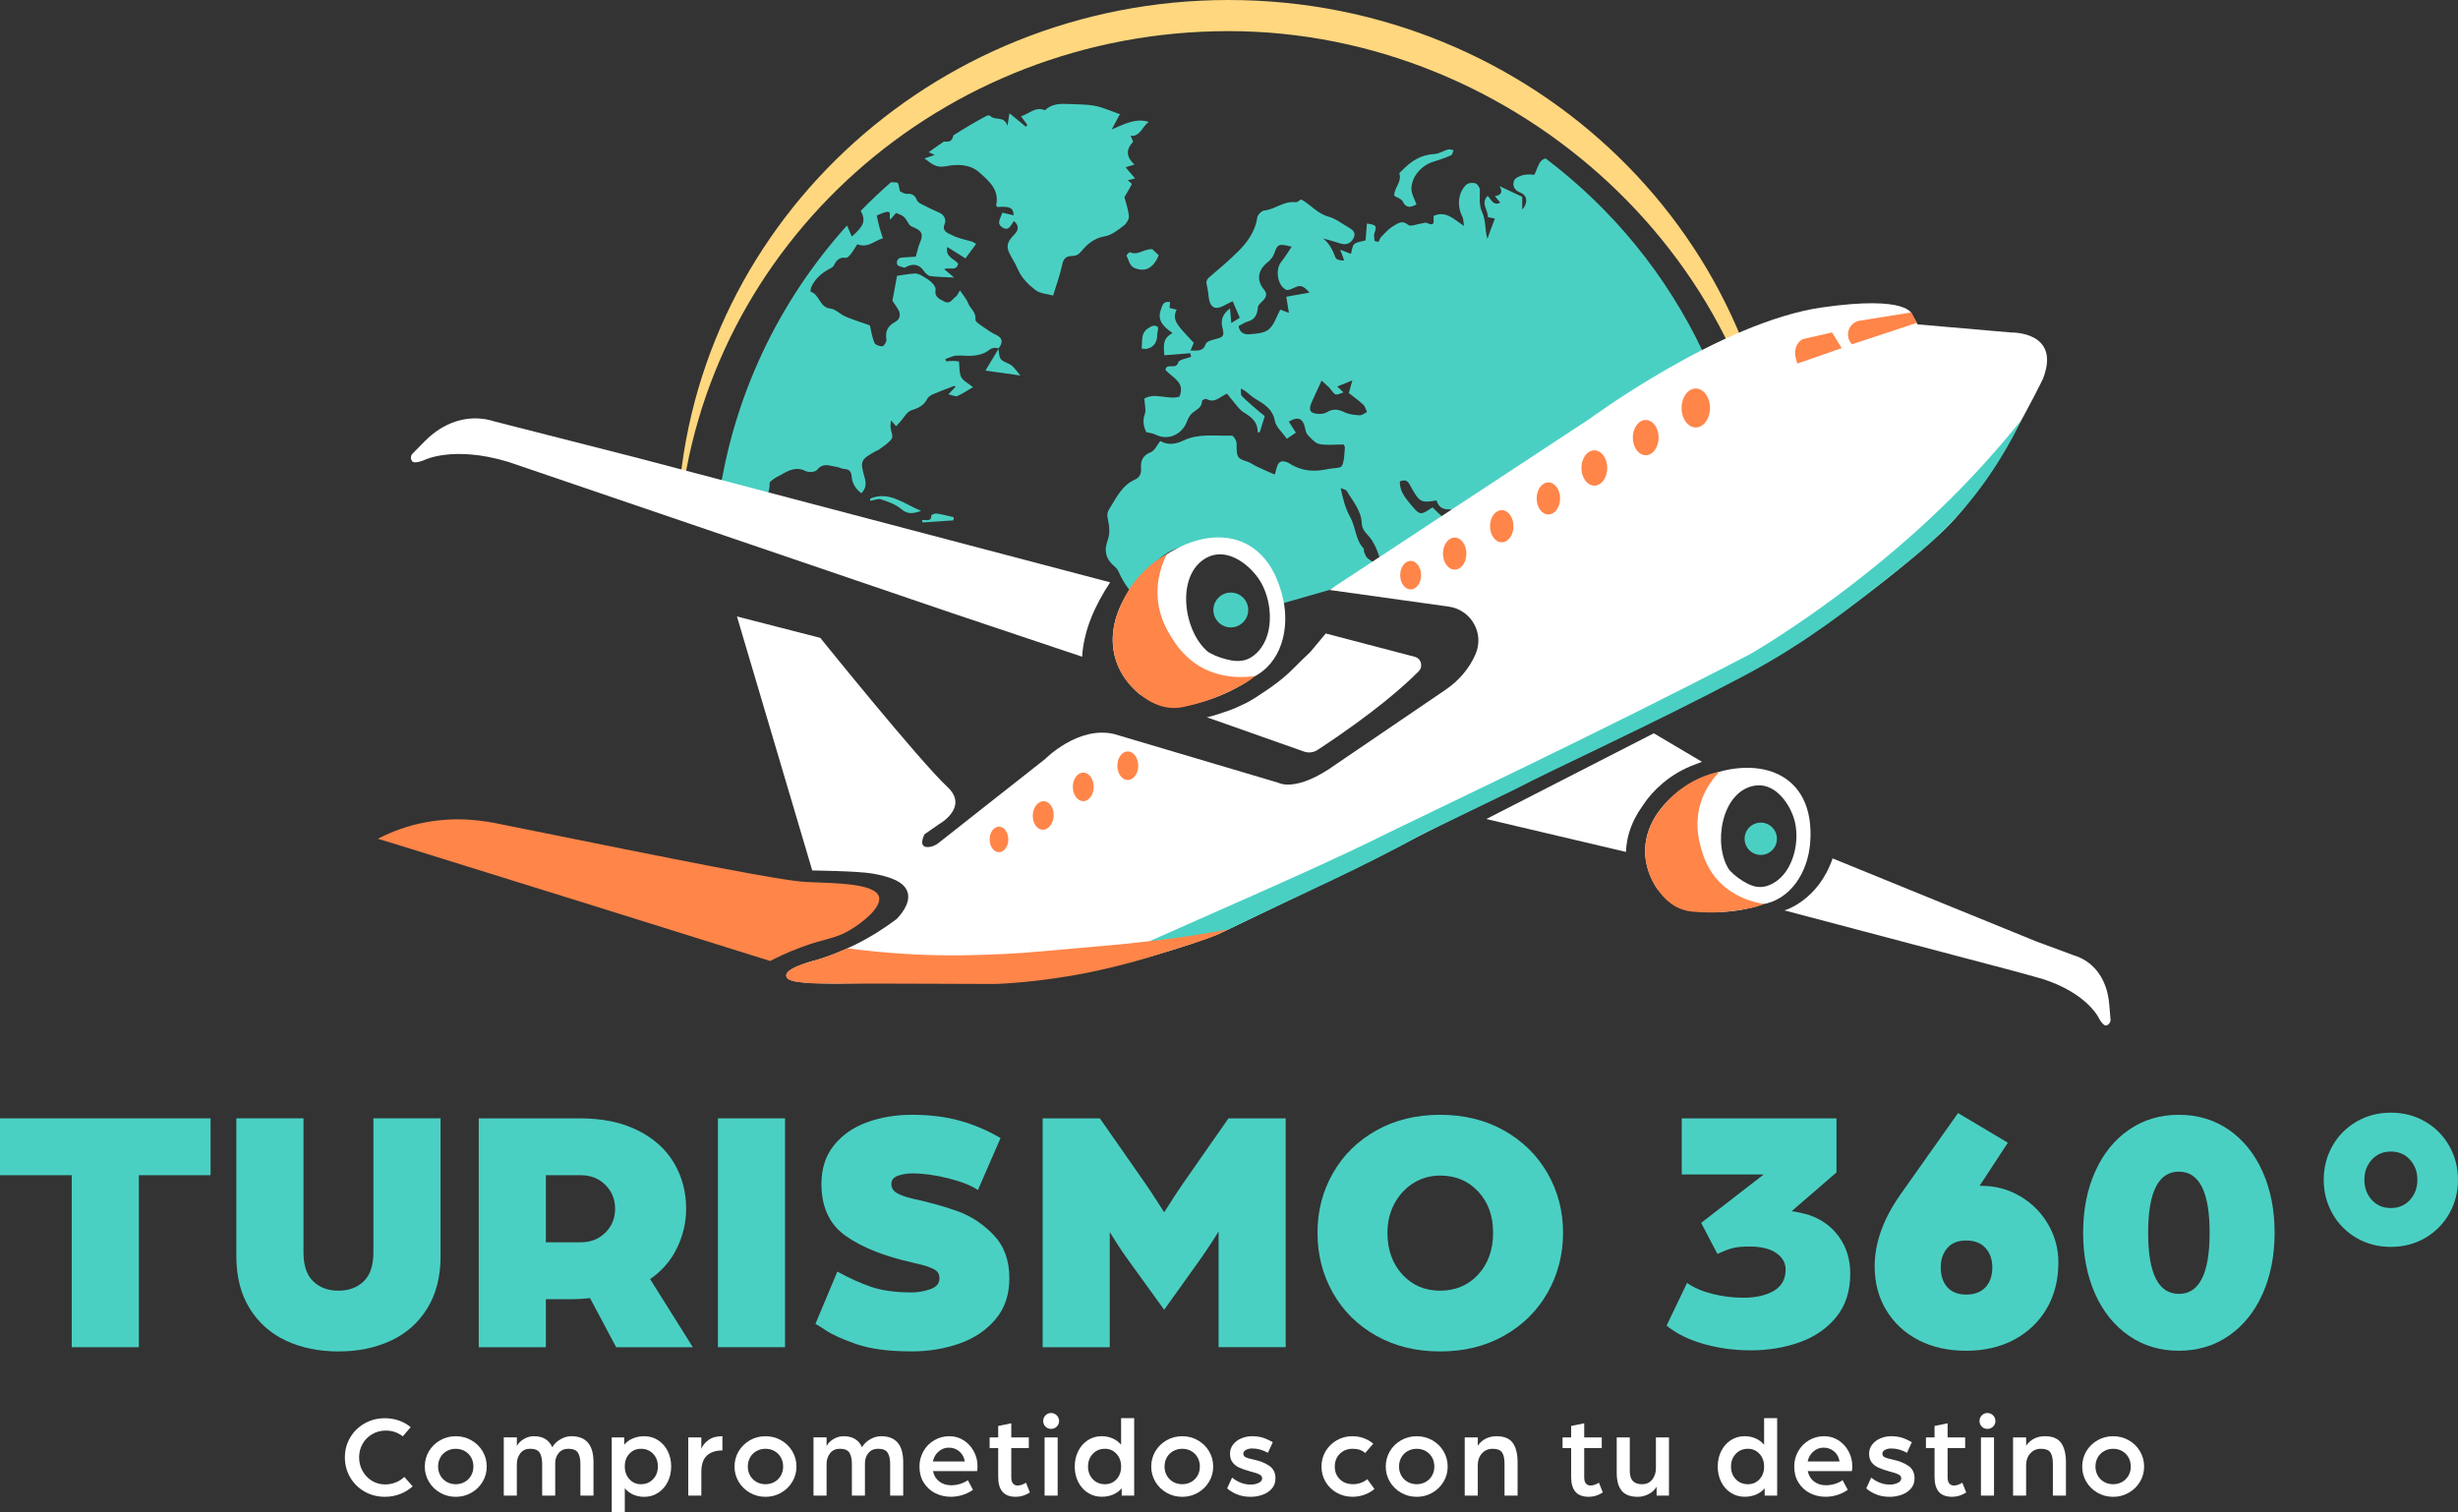 <svg xmlns="http://www.w3.org/2000/svg" width="169" height="104" viewBox="0 0 169 104" fill="none"><rect x="0" y="0" width="169" height="104" fill="#333333" stroke="none"/><g clip-path="url(#clip0_1604_3)"><path d="M0 80.81V76.9H14.479V80.81H9.548V92.638H4.932V80.81H0Z" fill="#4AD0C3"></path><path d="M19.664 92.187C18.603 91.693 17.769 90.952 17.162 89.965C16.554 88.978 16.25 87.788 16.25 86.395V76.899H20.866V86.127C20.866 87.017 21.089 87.678 21.534 88.107C21.979 88.535 22.557 88.75 23.27 88.75C23.983 88.75 24.561 88.535 25.007 88.107C25.452 87.678 25.674 87.018 25.674 86.127V76.899H30.291V86.395C30.291 87.787 29.987 88.978 29.379 89.965C28.771 90.952 27.937 91.693 26.876 92.187C25.816 92.681 24.613 92.928 23.269 92.928C21.924 92.928 20.722 92.681 19.662 92.187H19.664Z" fill="#4AD0C3"></path><path d="M39.862 76.9C41.418 76.9 42.745 77.176 43.847 77.726C44.948 78.276 45.778 79.021 46.336 79.96C46.895 80.899 47.175 81.952 47.175 83.117C47.175 84.057 46.964 84.96 46.543 85.826C46.122 86.692 45.506 87.4 44.697 87.951L47.637 92.638H42.365L40.567 89.262C40.081 89.31 39.701 89.335 39.425 89.335H37.53V92.638H32.916V76.901H39.862V76.9ZM41.624 84.756C42.069 84.311 42.292 83.765 42.292 83.117C42.292 82.47 42.069 81.924 41.624 81.479C41.179 81.034 40.617 80.811 39.936 80.811H37.53V85.425H39.91C40.606 85.425 41.178 85.202 41.623 84.757L41.624 84.756Z" fill="#4AD0C3"></path><path d="M53.976 76.9V92.636H49.361V76.9H53.976Z" fill="#4AD0C3"></path><path d="M58.895 92.43C57.948 92.098 57.263 91.794 56.843 91.518C56.422 91.244 56.163 91.081 56.066 91.032L57.572 87.438C58.398 87.891 59.179 88.244 59.916 88.494C60.653 88.745 61.58 88.871 62.697 88.871C63.102 88.871 63.519 88.798 63.948 88.653C64.377 88.508 64.592 88.256 64.592 87.9C64.592 87.608 64.463 87.398 64.203 87.269C63.943 87.139 63.657 87.038 63.341 86.965C63.025 86.892 62.81 86.84 62.697 86.806C60.802 86.385 59.292 85.783 58.166 84.997C57.04 84.213 56.478 83.017 56.478 81.415C56.478 80.362 56.76 79.48 57.328 78.768C57.894 78.055 58.651 77.525 59.599 77.177C60.546 76.829 61.579 76.655 62.696 76.655C63.926 76.655 65.032 76.792 66.011 77.068C66.991 77.344 67.918 77.739 68.792 78.257L67.237 81.828C66.784 81.52 66.107 81.254 65.209 81.026C64.311 80.799 63.473 80.686 62.694 80.686C62.37 80.686 62.055 80.739 61.747 80.843C61.439 80.948 61.286 81.139 61.286 81.413C61.286 81.673 61.403 81.874 61.638 82.021C61.872 82.166 62.224 82.297 62.694 82.41C63.892 82.67 64.949 82.964 65.865 83.296C66.779 83.628 67.597 84.17 68.318 84.923C69.039 85.675 69.399 86.668 69.399 87.897C69.399 89.031 69.079 89.974 68.439 90.727C67.8 91.48 66.969 92.035 65.949 92.391C64.928 92.747 63.843 92.925 62.693 92.925C61.106 92.925 59.839 92.759 58.891 92.427L58.895 92.43Z" fill="#4AD0C3"></path><path d="M75.621 76.9L78.706 81.32C78.998 81.741 79.268 82.15 79.52 82.547C79.771 82.944 79.945 83.215 80.043 83.361C80.14 83.216 80.313 82.944 80.565 82.547C80.815 82.15 81.087 81.743 81.379 81.32L84.464 76.9H88.399V92.636H83.784V84.671C83.703 84.816 83.542 85.076 83.298 85.448C83.056 85.82 82.804 86.192 82.545 86.565L80.043 90.062L77.516 86.565C77.256 86.21 77.01 85.844 76.775 85.473C76.54 85.101 76.382 84.849 76.302 84.72V92.638H71.687V76.901H75.622L75.621 76.9Z" fill="#4AD0C3"></path><path d="M94.618 91.847C93.338 91.127 92.347 90.144 91.642 88.897C90.937 87.65 90.585 86.273 90.585 84.768C90.585 83.263 90.937 81.914 91.642 80.675C92.347 79.436 93.338 78.457 94.618 77.737C95.897 77.016 97.363 76.656 99.014 76.656C100.665 76.656 102.131 77.017 103.411 77.737C104.691 78.457 105.686 79.436 106.399 80.675C107.112 81.914 107.468 83.279 107.468 84.768C107.468 86.257 107.112 87.65 106.399 88.897C105.686 90.144 104.691 91.127 103.411 91.847C102.132 92.568 100.666 92.928 99.014 92.928C97.361 92.928 95.895 92.568 94.618 91.847ZM101.638 87.634C102.317 86.889 102.658 85.934 102.658 84.768C102.658 83.602 102.319 82.675 101.638 81.938C100.958 81.202 100.083 80.834 99.014 80.834C98.35 80.834 97.743 81.004 97.192 81.344C96.642 81.684 96.205 82.154 95.881 82.752C95.557 83.352 95.394 84.023 95.394 84.768C95.394 85.934 95.734 86.889 96.415 87.634C97.095 88.378 97.961 88.751 99.014 88.751C100.067 88.751 100.957 88.38 101.638 87.634Z" fill="#4AD0C3"></path><path d="M117.148 92.418C116.119 92.126 115.265 91.705 114.585 91.155L115.994 88.216C116.447 88.54 117.026 88.791 117.73 88.969C118.435 89.147 119.151 89.235 119.879 89.235C120.722 89.235 121.413 89.078 121.957 88.762C122.499 88.446 122.771 87.957 122.771 87.293C122.771 86.84 122.557 86.463 122.128 86.163C121.698 85.863 121.079 85.714 120.269 85.714C119.863 85.714 119.52 85.742 119.236 85.799C118.952 85.856 118.568 85.998 118.082 86.224L116.964 84.087L121.264 80.761H115.628V76.9H126.268V80.615L123.183 83.287C123.572 83.335 123.976 83.424 124.397 83.553C125.255 83.845 125.94 84.347 126.449 85.058C126.96 85.771 127.214 86.613 127.214 87.584C127.214 88.782 126.894 89.775 126.255 90.559C125.615 91.345 124.777 91.923 123.74 92.295C122.703 92.667 121.579 92.853 120.363 92.853C119.246 92.853 118.172 92.708 117.145 92.416L117.148 92.418Z" fill="#4AD0C3"></path><path d="M131.917 92.151C130.97 91.665 130.229 90.981 129.694 90.1C129.16 89.218 128.892 88.209 128.892 87.077C128.892 85.474 129.476 83.839 130.64 82.171L134.625 76.537L138.05 78.577L136.107 81.54H136.228C137.184 81.54 138.066 81.774 138.876 82.245C139.686 82.715 140.33 83.355 140.807 84.163C141.284 84.973 141.524 85.855 141.524 86.81C141.524 88.009 141.257 89.064 140.722 89.98C140.187 90.895 139.442 91.606 138.487 92.117C137.531 92.627 136.431 92.881 135.183 92.881C133.936 92.881 132.863 92.639 131.916 92.153L131.917 92.151ZM136.521 88.507C136.829 88.168 136.982 87.715 136.982 87.147C136.982 86.613 136.828 86.172 136.521 85.823C136.213 85.475 135.768 85.301 135.185 85.301C134.601 85.301 134.184 85.475 133.885 85.823C133.586 86.172 133.436 86.612 133.436 87.147C133.436 87.713 133.586 88.168 133.885 88.507C134.185 88.847 134.618 89.018 135.185 89.018C135.751 89.018 136.213 88.847 136.521 88.507Z" fill="#4AD0C3"></path><path d="M146.371 91.847C145.375 91.16 144.601 90.201 144.051 88.97C143.5 87.74 143.225 86.339 143.225 84.768C143.225 83.197 143.5 81.797 144.051 80.566C144.601 79.337 145.374 78.377 146.371 77.689C147.366 77.001 148.512 76.656 149.808 76.656C151.103 76.656 152.249 77 153.245 77.689C154.24 78.377 155.014 79.337 155.565 80.566C156.115 81.797 156.391 83.197 156.391 84.768C156.391 86.339 156.115 87.739 155.565 88.97C155.014 90.201 154.241 91.16 153.245 91.847C152.249 92.536 151.103 92.88 149.808 92.88C148.512 92.88 147.366 92.536 146.371 91.847ZM151.923 84.768C151.923 81.968 151.218 80.566 149.809 80.566C148.401 80.566 147.696 81.966 147.696 84.768C147.696 87.57 148.401 88.97 149.809 88.97C151.218 88.97 151.923 87.57 151.923 84.768Z" fill="#4AD0C3"></path><path d="M162.016 85.12C161.311 84.707 160.76 84.148 160.363 83.444C159.966 82.739 159.768 81.966 159.768 81.124C159.768 80.282 159.966 79.51 160.363 78.805C160.76 78.1 161.311 77.542 162.016 77.129C162.721 76.716 163.51 76.51 164.384 76.51C165.258 76.51 166.048 76.716 166.752 77.129C167.457 77.542 168.007 78.1 168.404 78.805C168.801 79.51 169 80.282 169 81.124C169 81.966 168.801 82.739 168.404 83.444C168.007 84.148 167.457 84.707 166.752 85.12C166.047 85.533 165.258 85.739 164.384 85.739C163.51 85.739 162.719 85.533 162.016 85.12ZM165.696 82.51C166.036 82.138 166.207 81.676 166.207 81.126C166.207 80.576 166.036 80.115 165.696 79.742C165.357 79.37 164.919 79.183 164.385 79.183C163.851 79.183 163.414 79.37 163.074 79.742C162.734 80.115 162.563 80.576 162.563 81.126C162.563 81.676 162.734 82.138 163.074 82.51C163.414 82.883 163.851 83.068 164.385 83.068C164.919 83.068 165.357 82.882 165.696 82.51Z" fill="#4AD0C3"></path><path d="M25.064 102.564C24.643 102.324 24.312 101.996 24.072 101.581C23.832 101.165 23.712 100.709 23.712 100.214C23.712 99.718 23.832 99.271 24.072 98.859C24.312 98.446 24.643 98.12 25.064 97.88C25.485 97.64 25.954 97.52 26.472 97.52C26.807 97.52 27.127 97.575 27.432 97.681C27.737 97.789 28.005 97.94 28.237 98.134L27.694 98.766C27.354 98.502 26.968 98.369 26.536 98.369C26.186 98.369 25.869 98.453 25.585 98.619C25.301 98.787 25.081 99.011 24.925 99.291C24.768 99.572 24.691 99.878 24.691 100.213C24.691 100.547 24.769 100.857 24.925 101.142C25.081 101.429 25.296 101.655 25.569 101.822C25.841 101.99 26.144 102.072 26.479 102.072C26.732 102.072 26.973 102.028 27.2 101.939C27.426 101.85 27.626 101.722 27.798 101.555L28.373 102.203C28.125 102.429 27.837 102.607 27.51 102.733C27.184 102.86 26.837 102.924 26.471 102.924C25.953 102.924 25.483 102.804 25.062 102.564H25.064Z" fill="white"></path><path d="M30.263 102.645C29.937 102.459 29.68 102.207 29.49 101.888C29.301 101.57 29.206 101.222 29.206 100.845C29.206 100.468 29.301 100.111 29.49 99.793C29.68 99.474 29.937 99.223 30.263 99.036C30.59 98.85 30.947 98.758 31.336 98.758C31.725 98.758 32.082 98.851 32.409 99.036C32.735 99.223 32.992 99.474 33.182 99.793C33.371 100.111 33.466 100.462 33.466 100.845C33.466 101.229 33.371 101.571 33.182 101.888C32.992 102.207 32.735 102.459 32.409 102.645C32.082 102.832 31.725 102.925 31.336 102.925C30.947 102.925 30.59 102.832 30.263 102.645ZM31.954 101.9C32.141 101.795 32.286 101.65 32.392 101.463C32.497 101.277 32.549 101.07 32.549 100.844C32.549 100.617 32.497 100.403 32.392 100.216C32.286 100.03 32.141 99.885 31.954 99.779C31.768 99.674 31.561 99.622 31.335 99.622C31.108 99.622 30.902 99.676 30.715 99.779C30.529 99.885 30.383 100.03 30.278 100.216C30.173 100.403 30.121 100.612 30.121 100.844C30.121 101.076 30.174 101.277 30.278 101.463C30.383 101.65 30.529 101.795 30.715 101.9C30.902 102.006 31.108 102.058 31.335 102.058C31.561 102.058 31.768 102.006 31.954 101.9Z" fill="white"></path><path d="M35.537 98.838V99.428C35.645 99.233 35.806 99.073 36.022 98.947C36.238 98.82 36.467 98.757 36.709 98.757C37.023 98.757 37.284 98.822 37.494 98.951C37.705 99.08 37.864 99.269 37.971 99.517C38.101 99.291 38.29 99.107 38.538 98.967C38.786 98.827 39.033 98.757 39.283 98.757C40.297 98.757 40.805 99.349 40.805 100.536V102.842H39.906V100.658C39.906 100.328 39.85 100.074 39.736 99.893C39.623 99.712 39.404 99.621 39.08 99.621C38.799 99.621 38.578 99.717 38.416 99.909C38.255 100.101 38.174 100.336 38.174 100.616V102.841H37.276V100.656C37.276 100.327 37.218 100.073 37.105 99.891C36.992 99.71 36.773 99.62 36.45 99.62C36.163 99.62 35.939 99.722 35.778 99.927C35.617 100.133 35.535 100.38 35.535 100.672V102.841H34.637V98.836H35.535L35.537 98.838Z" fill="white"></path><path d="M42.918 98.838V99.34C43.08 99.151 43.279 99.007 43.517 98.907C43.754 98.807 44.014 98.758 44.294 98.758C44.649 98.758 44.969 98.851 45.253 99.036C45.537 99.223 45.755 99.473 45.913 99.789C46.069 100.105 46.147 100.454 46.147 100.837C46.147 101.221 46.069 101.571 45.913 101.89C45.757 102.208 45.537 102.46 45.253 102.646C44.969 102.833 44.651 102.926 44.294 102.926C44.024 102.926 43.773 102.874 43.541 102.773C43.309 102.67 43.114 102.525 42.958 102.336V104.003H42.06V98.84H42.918V98.838ZM44.905 101.71C45.124 101.478 45.233 101.186 45.233 100.836C45.233 100.486 45.124 100.195 44.905 99.966C44.687 99.737 44.407 99.622 44.067 99.622C43.748 99.622 43.485 99.736 43.274 99.962C43.063 100.189 42.958 100.48 42.958 100.836C42.958 101.192 43.063 101.478 43.274 101.71C43.485 101.942 43.748 102.058 44.067 102.058C44.407 102.058 44.687 101.942 44.905 101.71Z" fill="white"></path><path d="M48.219 98.838V99.63C48.311 99.393 48.476 99.188 48.718 99.015C48.957 98.842 49.275 98.757 49.669 98.757V99.736C49.211 99.736 48.855 99.854 48.6 100.091C48.347 100.328 48.221 100.702 48.221 101.208V102.842H47.322V98.838H48.221H48.219Z" fill="white"></path><path d="M51.559 102.645C51.232 102.459 50.975 102.207 50.786 101.888C50.597 101.57 50.502 101.222 50.502 100.845C50.502 100.468 50.597 100.111 50.786 99.793C50.975 99.474 51.232 99.223 51.559 99.036C51.885 98.85 52.242 98.758 52.632 98.758C53.021 98.758 53.378 98.851 53.704 99.036C54.031 99.223 54.288 99.474 54.477 99.793C54.666 100.111 54.761 100.462 54.761 100.845C54.761 101.229 54.666 101.571 54.477 101.888C54.288 102.207 54.031 102.459 53.704 102.645C53.378 102.832 53.021 102.925 52.632 102.925C52.242 102.925 51.885 102.832 51.559 102.645ZM53.25 101.9C53.436 101.795 53.582 101.65 53.687 101.463C53.792 101.277 53.844 101.07 53.844 100.844C53.844 100.617 53.792 100.403 53.687 100.216C53.582 100.03 53.436 99.885 53.25 99.779C53.063 99.674 52.857 99.622 52.63 99.622C52.404 99.622 52.197 99.676 52.011 99.779C51.824 99.885 51.679 100.03 51.573 100.216C51.468 100.403 51.416 100.612 51.416 100.844C51.416 101.076 51.469 101.277 51.573 101.463C51.679 101.65 51.824 101.795 52.011 101.9C52.197 102.006 52.404 102.058 52.63 102.058C52.857 102.058 53.063 102.006 53.25 101.9Z" fill="white"></path><path d="M56.832 98.838V99.428C56.94 99.233 57.101 99.073 57.317 98.947C57.533 98.82 57.762 98.757 58.005 98.757C58.318 98.757 58.579 98.822 58.79 98.951C59 99.08 59.159 99.269 59.267 99.517C59.396 99.291 59.585 99.107 59.833 98.967C60.081 98.827 60.329 98.757 60.578 98.757C61.592 98.757 62.1 99.349 62.1 100.536V102.842H61.202V100.658C61.202 100.328 61.146 100.074 61.031 99.893C60.918 99.712 60.699 99.621 60.376 99.621C60.094 99.621 59.873 99.717 59.712 99.909C59.551 100.101 59.469 100.336 59.469 100.616V102.841H58.571V100.656C58.571 100.327 58.514 100.073 58.401 99.891C58.287 99.71 58.069 99.62 57.745 99.62C57.459 99.62 57.235 99.722 57.073 99.927C56.912 100.133 56.831 100.38 56.831 100.672V102.841H55.933V98.836H56.831L56.832 98.838Z" fill="white"></path><path d="M64.302 102.673C63.973 102.507 63.711 102.266 63.514 101.952C63.316 101.639 63.218 101.27 63.218 100.844C63.218 100.467 63.308 100.117 63.488 99.796C63.669 99.475 63.917 99.221 64.233 99.035C64.549 98.848 64.898 98.757 65.282 98.757C65.632 98.757 65.955 98.85 66.249 99.035C66.544 99.221 66.777 99.472 66.949 99.788C67.122 100.103 67.208 100.444 67.208 100.811C67.208 100.897 67.205 100.972 67.2 101.033C67.194 101.096 67.189 101.137 67.184 101.158H64.148C64.213 101.466 64.359 101.705 64.585 101.875C64.812 102.046 65.082 102.13 65.394 102.13C65.599 102.13 65.802 102.1 66.002 102.04C66.201 101.98 66.381 101.895 66.544 101.782L66.9 102.445C66.673 102.603 66.429 102.721 66.167 102.801C65.906 102.882 65.642 102.922 65.378 102.922C64.989 102.922 64.63 102.838 64.301 102.672L64.302 102.673ZM65.962 99.805C65.756 99.629 65.514 99.543 65.233 99.543C64.974 99.543 64.741 99.63 64.537 99.805C64.332 99.981 64.2 100.211 64.14 100.496H66.333C66.291 100.21 66.165 99.979 65.962 99.805Z" fill="white"></path><path d="M68.932 102.584C68.732 102.357 68.632 102.015 68.632 101.557V99.574H68.042V98.838H68.632V98.053L69.531 97.867V98.838H70.737V99.574H69.531V101.581C69.531 101.781 69.57 101.924 69.652 102.014C69.733 102.103 69.836 102.147 69.96 102.147C70.052 102.147 70.141 102.132 70.226 102.103C70.313 102.074 70.382 102.043 70.437 102.014C70.49 101.984 70.526 101.964 70.542 101.952L70.808 102.624C70.501 102.824 70.18 102.924 69.845 102.924C69.435 102.924 69.129 102.81 68.931 102.584H68.932Z" fill="white"></path><path d="M71.882 98.097C71.777 97.992 71.725 97.864 71.725 97.712C71.725 97.56 71.778 97.432 71.882 97.323C71.988 97.215 72.116 97.162 72.266 97.162C72.417 97.162 72.546 97.216 72.655 97.323C72.763 97.431 72.817 97.56 72.817 97.712C72.817 97.864 72.762 97.992 72.655 98.097C72.547 98.202 72.418 98.254 72.266 98.254C72.114 98.254 71.986 98.201 71.882 98.097ZM72.719 98.838V102.842H71.821V98.838H72.719Z" fill="white"></path><path d="M74.788 102.645C74.504 102.459 74.284 102.208 74.128 101.892C73.972 101.577 73.894 101.228 73.894 100.844C73.894 100.46 73.972 100.11 74.128 99.792C74.284 99.473 74.504 99.221 74.788 99.035C75.072 98.848 75.39 98.756 75.747 98.756C76.016 98.756 76.268 98.807 76.5 98.91C76.732 99.012 76.927 99.157 77.082 99.347V97.517H77.981V102.841H77.123V102.339C76.961 102.528 76.761 102.672 76.524 102.772C76.287 102.872 76.027 102.921 75.747 102.921C75.391 102.921 75.072 102.828 74.788 102.641V102.645ZM76.767 101.718C76.977 101.491 77.082 101.2 77.082 100.844C77.082 100.488 76.977 100.202 76.767 99.97C76.556 99.738 76.292 99.622 75.974 99.622C75.634 99.622 75.354 99.738 75.136 99.97C74.917 100.202 74.808 100.494 74.808 100.844C74.808 101.194 74.917 101.485 75.136 101.714C75.354 101.943 75.634 102.058 75.974 102.058C76.292 102.058 76.556 101.944 76.767 101.718Z" fill="white"></path><path d="M80.21 102.645C79.884 102.459 79.626 102.207 79.437 101.888C79.248 101.57 79.153 101.222 79.153 100.845C79.153 100.468 79.248 100.111 79.437 99.793C79.626 99.474 79.884 99.223 80.21 99.036C80.537 98.85 80.894 98.758 81.283 98.758C81.672 98.758 82.029 98.851 82.356 99.036C82.682 99.223 82.939 99.474 83.129 99.793C83.318 100.111 83.412 100.462 83.412 100.845C83.412 101.229 83.318 101.571 83.129 101.888C82.939 102.207 82.682 102.459 82.356 102.645C82.029 102.832 81.672 102.925 81.283 102.925C80.894 102.925 80.537 102.832 80.21 102.645ZM81.903 101.9C82.089 101.795 82.234 101.65 82.34 101.463C82.445 101.277 82.497 101.07 82.497 100.844C82.497 100.617 82.445 100.403 82.34 100.216C82.234 100.03 82.089 99.885 81.903 99.779C81.716 99.674 81.509 99.622 81.283 99.622C81.056 99.622 80.85 99.676 80.663 99.779C80.477 99.885 80.331 100.03 80.226 100.216C80.121 100.403 80.069 100.612 80.069 100.844C80.069 101.076 80.122 101.277 80.226 101.463C80.331 101.65 80.477 101.795 80.663 101.9C80.85 102.006 81.056 102.058 81.283 102.058C81.509 102.058 81.716 102.006 81.903 101.9Z" fill="white"></path><path d="M85.018 102.742C84.74 102.621 84.525 102.488 84.374 102.341L84.714 101.605C85.109 101.923 85.531 102.082 85.986 102.082C86.191 102.082 86.375 102.044 86.536 101.968C86.697 101.892 86.779 101.79 86.779 101.661C86.779 101.547 86.725 101.461 86.617 101.402C86.509 101.344 86.387 101.294 86.249 101.257C86.112 101.22 86.022 101.196 85.979 101.184C85.671 101.097 85.421 101.012 85.226 100.925C85.031 100.839 84.874 100.719 84.753 100.566C84.632 100.412 84.57 100.211 84.57 99.963C84.57 99.716 84.645 99.5 84.793 99.316C84.941 99.132 85.131 98.993 85.363 98.899C85.595 98.804 85.832 98.758 86.076 98.758C86.356 98.758 86.607 98.791 86.825 98.859C87.044 98.927 87.272 99.031 87.509 99.171L87.177 99.899C86.826 99.7 86.461 99.6 86.084 99.6C85.928 99.6 85.788 99.632 85.667 99.697C85.546 99.762 85.485 99.845 85.485 99.947C85.485 100.071 85.539 100.159 85.651 100.21C85.762 100.26 85.936 100.311 86.174 100.359C86.627 100.456 86.993 100.601 87.274 100.796C87.554 100.99 87.695 101.273 87.695 101.646C87.695 101.938 87.609 102.179 87.437 102.371C87.265 102.563 87.046 102.702 86.785 102.792C86.524 102.881 86.257 102.925 85.988 102.925C85.622 102.925 85.299 102.864 85.021 102.742H85.018Z" fill="white"></path><path d="M91.914 102.649C91.588 102.465 91.331 102.215 91.141 101.897C90.952 101.578 90.859 101.228 90.859 100.844C90.859 100.46 90.954 100.11 91.141 99.792C91.331 99.473 91.588 99.221 91.914 99.035C92.241 98.848 92.598 98.757 92.987 98.757C93.256 98.757 93.515 98.8 93.76 98.89C94.005 98.979 94.225 99.107 94.42 99.273L93.861 99.913C93.651 99.718 93.364 99.621 93.003 99.621C92.642 99.621 92.353 99.736 92.121 99.965C91.889 100.194 91.773 100.487 91.773 100.843C91.773 101.198 91.888 101.484 92.117 101.713C92.346 101.942 92.65 102.056 93.027 102.056C93.216 102.056 93.396 102.026 93.569 101.963C93.741 101.902 93.888 101.817 94.007 101.709L94.501 102.388C94.301 102.556 94.07 102.687 93.809 102.781C93.548 102.876 93.274 102.922 92.987 102.922C92.598 102.922 92.241 102.83 91.914 102.647V102.649Z" fill="white"></path><path d="M96.333 102.645C96.007 102.459 95.75 102.207 95.56 101.888C95.371 101.57 95.278 101.222 95.278 100.845C95.278 100.468 95.373 100.111 95.56 99.793C95.75 99.474 96.007 99.223 96.333 99.036C96.66 98.85 97.017 98.758 97.406 98.758C97.795 98.758 98.152 98.851 98.479 99.036C98.805 99.223 99.062 99.474 99.252 99.793C99.441 100.111 99.535 100.462 99.535 100.845C99.535 101.229 99.441 101.571 99.252 101.888C99.062 102.207 98.805 102.459 98.479 102.645C98.152 102.832 97.795 102.925 97.406 102.925C97.017 102.925 96.66 102.832 96.333 102.645ZM98.024 101.9C98.211 101.795 98.356 101.65 98.462 101.463C98.567 101.277 98.619 101.07 98.619 100.844C98.619 100.617 98.567 100.403 98.462 100.216C98.356 100.03 98.211 99.885 98.024 99.779C97.838 99.674 97.631 99.622 97.405 99.622C97.178 99.622 96.972 99.676 96.785 99.779C96.599 99.885 96.453 100.03 96.348 100.216C96.243 100.403 96.191 100.612 96.191 100.844C96.191 101.076 96.243 101.277 96.348 101.463C96.453 101.65 96.599 101.795 96.785 101.9C96.972 102.006 97.178 102.058 97.405 102.058C97.631 102.058 97.838 102.006 98.024 101.9Z" fill="white"></path><path d="M101.607 98.838V99.412C101.752 99.196 101.936 99.034 102.157 98.923C102.378 98.812 102.626 98.757 102.902 98.757C103.42 98.757 103.789 98.911 104.011 99.221C104.232 99.532 104.342 99.973 104.342 100.544V102.842H103.444V100.658C103.444 100.302 103.387 100.039 103.274 99.873C103.16 99.706 102.944 99.622 102.626 99.622C102.329 99.622 102.085 99.728 101.893 99.938C101.701 100.149 101.605 100.418 101.605 100.747V102.842H100.707V98.838H101.605H101.607Z" fill="white"></path><path d="M108.324 102.584C108.124 102.357 108.024 102.015 108.024 101.557V99.574H107.434V98.838H108.024V98.053L108.923 97.867V98.838H110.129V99.574H108.923V101.581C108.923 101.781 108.963 101.924 109.044 102.014C109.125 102.103 109.228 102.147 109.352 102.147C109.444 102.147 109.533 102.132 109.618 102.103C109.705 102.074 109.774 102.043 109.829 102.014C109.882 101.984 109.918 101.964 109.934 101.952L110.201 102.624C109.893 102.824 109.572 102.924 109.237 102.924C108.827 102.924 108.521 102.81 108.323 102.584H108.324Z" fill="white"></path><path d="M111.502 102.508C111.272 102.231 111.158 101.819 111.158 101.274V98.839H112.056V101.145C112.056 101.458 112.127 101.689 112.266 101.836C112.406 101.984 112.617 102.059 112.898 102.059C113.195 102.059 113.428 101.952 113.598 101.739C113.768 101.526 113.852 101.269 113.852 100.967V98.839H114.75V102.844H113.9V102.228C113.782 102.439 113.6 102.608 113.358 102.734C113.115 102.861 112.866 102.925 112.613 102.925C112.1 102.925 111.729 102.786 111.5 102.508H111.502Z" fill="white"></path><path d="M118.996 102.645C118.712 102.459 118.492 102.208 118.336 101.892C118.18 101.577 118.102 101.228 118.102 100.844C118.102 100.46 118.18 100.11 118.336 99.792C118.492 99.473 118.712 99.221 118.996 99.035C119.28 98.848 119.599 98.756 119.955 98.756C120.224 98.756 120.476 98.807 120.708 98.91C120.94 99.012 121.135 99.157 121.291 99.347V97.517H122.189V102.841H121.33V102.339C121.169 102.528 120.969 102.672 120.732 102.772C120.495 102.872 120.235 102.921 119.955 102.921C119.599 102.921 119.28 102.828 118.996 102.641V102.645ZM120.975 101.718C121.185 101.491 121.291 101.2 121.291 100.844C121.291 100.488 121.185 100.202 120.975 99.97C120.764 99.738 120.5 99.622 120.182 99.622C119.842 99.622 119.562 99.738 119.344 99.97C119.125 100.202 119.016 100.494 119.016 100.844C119.016 101.194 119.125 101.485 119.344 101.714C119.562 101.943 119.841 102.058 120.182 102.058C120.5 102.058 120.764 101.944 120.975 101.718Z" fill="white"></path><path d="M124.448 102.673C124.118 102.507 123.856 102.266 123.659 101.952C123.461 101.639 123.363 101.27 123.363 100.844C123.363 100.467 123.453 100.117 123.633 99.796C123.815 99.475 124.062 99.221 124.378 99.035C124.694 98.848 125.043 98.757 125.427 98.757C125.778 98.757 126.1 98.85 126.395 99.035C126.689 99.221 126.922 99.472 127.094 99.788C127.267 100.103 127.353 100.444 127.353 100.811C127.353 100.897 127.35 100.972 127.345 101.033C127.339 101.096 127.334 101.137 127.329 101.158H124.293C124.358 101.466 124.504 101.705 124.73 101.875C124.957 102.046 125.226 102.13 125.539 102.13C125.744 102.13 125.947 102.1 126.147 102.04C126.347 101.98 126.526 101.895 126.689 101.782L127.045 102.445C126.818 102.603 126.574 102.721 126.312 102.801C126.051 102.882 125.787 102.922 125.523 102.922C125.134 102.922 124.775 102.838 124.446 102.672L124.448 102.673ZM126.107 99.805C125.901 99.629 125.659 99.543 125.378 99.543C125.119 99.543 124.887 99.63 124.682 99.805C124.477 99.981 124.345 100.211 124.285 100.496H126.478C126.434 100.21 126.311 99.979 126.107 99.805Z" fill="white"></path><path d="M128.96 102.742C128.682 102.621 128.467 102.488 128.316 102.341L128.656 101.605C129.051 101.923 129.473 102.082 129.928 102.082C130.133 102.082 130.317 102.044 130.478 101.968C130.639 101.892 130.72 101.79 130.72 101.661C130.72 101.547 130.666 101.461 130.559 101.402C130.451 101.344 130.329 101.294 130.191 101.257C130.054 101.22 129.964 101.196 129.92 101.184C129.612 101.097 129.361 101.012 129.167 100.925C128.972 100.839 128.815 100.719 128.694 100.566C128.572 100.412 128.511 100.211 128.511 99.963C128.511 99.716 128.586 99.5 128.734 99.316C128.881 99.132 129.072 98.993 129.304 98.899C129.536 98.804 129.773 98.758 130.015 98.758C130.295 98.758 130.546 98.791 130.764 98.859C130.983 98.927 131.211 99.031 131.448 99.171L131.116 99.899C130.766 99.7 130.401 99.6 130.023 99.6C129.868 99.6 129.728 99.632 129.606 99.697C129.485 99.762 129.424 99.845 129.424 99.947C129.424 100.071 129.478 100.159 129.59 100.21C129.701 100.26 129.874 100.311 130.113 100.359C130.566 100.456 130.932 100.601 131.214 100.796C131.493 100.99 131.635 101.273 131.635 101.646C131.635 101.938 131.548 102.179 131.376 102.371C131.204 102.563 130.986 102.702 130.724 102.792C130.463 102.881 130.197 102.925 129.928 102.925C129.561 102.925 129.239 102.864 128.96 102.742Z" fill="white"></path><path d="M133.31 102.584C133.11 102.357 133.01 102.015 133.01 101.557V99.574H132.419V98.838H133.01V98.053L133.908 97.867V98.838H135.114V99.574H133.908V101.581C133.908 101.781 133.948 101.924 134.029 102.014C134.111 102.103 134.213 102.147 134.337 102.147C134.429 102.147 134.518 102.132 134.604 102.103C134.69 102.074 134.76 102.043 134.814 102.014C134.867 101.984 134.903 101.964 134.919 101.952L135.186 102.624C134.878 102.824 134.557 102.924 134.222 102.924C133.812 102.924 133.507 102.81 133.308 102.584H133.31Z" fill="white"></path><path d="M136.26 98.097C136.155 97.992 136.103 97.864 136.103 97.712C136.103 97.56 136.155 97.432 136.26 97.323C136.365 97.215 136.493 97.162 136.645 97.162C136.797 97.162 136.925 97.216 137.034 97.323C137.142 97.431 137.195 97.56 137.195 97.712C137.195 97.864 137.141 97.992 137.034 98.097C136.926 98.202 136.797 98.254 136.645 98.254C136.493 98.254 136.365 98.201 136.26 98.097ZM137.098 98.838V102.842H136.2V98.838H137.098Z" fill="white"></path><path d="M139.308 98.838V99.412C139.453 99.196 139.637 99.034 139.858 98.923C140.079 98.812 140.327 98.757 140.603 98.757C141.121 98.757 141.491 98.911 141.712 99.221C141.933 99.532 142.044 99.973 142.044 100.544V102.842H141.145V100.658C141.145 100.302 141.088 100.039 140.975 99.873C140.862 99.706 140.646 99.622 140.327 99.622C140.03 99.622 139.786 99.728 139.594 99.938C139.402 100.149 139.306 100.418 139.306 100.747V102.842H138.408V98.838H139.306H139.308Z" fill="white"></path><path d="M144.217 102.645C143.891 102.459 143.633 102.207 143.444 101.888C143.255 101.57 143.162 101.222 143.162 100.845C143.162 100.468 143.256 100.111 143.444 99.793C143.633 99.474 143.891 99.223 144.217 99.036C144.544 98.85 144.901 98.758 145.29 98.758C145.679 98.758 146.036 98.851 146.363 99.036C146.689 99.223 146.946 99.474 147.135 99.793C147.325 100.111 147.419 100.462 147.419 100.845C147.419 101.229 147.325 101.571 147.135 101.888C146.946 102.207 146.689 102.459 146.363 102.645C146.036 102.832 145.679 102.925 145.29 102.925C144.901 102.925 144.544 102.832 144.217 102.645ZM145.908 101.9C146.095 101.795 146.24 101.65 146.345 101.463C146.451 101.277 146.502 101.07 146.502 100.844C146.502 100.617 146.451 100.403 146.345 100.216C146.24 100.03 146.095 99.885 145.908 99.779C145.722 99.674 145.515 99.622 145.288 99.622C145.062 99.622 144.855 99.676 144.669 99.779C144.482 99.885 144.337 100.03 144.232 100.216C144.126 100.403 144.074 100.612 144.074 100.844C144.074 101.076 144.126 101.277 144.232 101.463C144.337 101.65 144.482 101.795 144.669 101.9C144.855 102.006 145.062 102.058 145.288 102.058C145.515 102.058 145.722 102.006 145.908 101.9Z" fill="white"></path><path d="M67.356 59.461C67.281 59.484 67.205 59.506 67.129 59.528C67.369 59.682 67.604 59.835 67.834 59.99C68.209 60.24 68.585 60.178 68.967 60.033C68.974 60.03 68.98 60.027 68.988 60.025C68.441 59.847 67.897 59.66 67.355 59.461H67.356Z" fill="#4AD0C3"></path><path d="M59.831 34.285V34.442C60.082 34.401 60.366 34.266 60.582 34.338C61.066 34.498 61.583 34.68 61.961 35.002C62.396 35.37 62.765 35.336 63.331 35.127C62.127 34.641 61.138 33.737 59.831 34.285Z" fill="#4AD0C3"></path><path d="M84.474 0C63.942 0 47.227 15.861 46.584 35.662L46.719 35.67C48.442 16.875 64.684 2.14 84.474 2.14C104.263 2.14 121.785 18.06 122.368 37.912C122.378 37.557 122.385 37.201 122.385 36.843C122.385 16.494 105.412 0 84.474 0Z" fill="#FFD77F"></path><path d="M64.032 35.437C64.042 35.921 63.647 35.724 63.394 35.761C63.409 35.816 63.423 35.871 63.438 35.926C64.142 35.878 64.847 35.83 65.552 35.781C65.558 35.709 65.566 35.637 65.574 35.565C65.184 35.476 64.796 35.372 64.403 35.311C64.283 35.292 64.032 35.393 64.034 35.437H64.032Z" fill="#4AD0C3"></path><path d="M63.864 21.349C63.976 21.433 64.09 21.518 64.228 21.622C64.356 21.442 64.457 21.3 64.56 21.158C64.762 21.313 64.898 21.615 65.204 21.302C64.872 21.05 64.544 20.803 64.169 20.518C64.039 20.872 63.955 21.102 63.864 21.349Z" fill="#4AD0C3"></path><path d="M58.907 39.492C59.252 39.59 59.597 39.688 59.943 39.788C59.612 39.532 59.31 39.418 58.907 39.492Z" fill="#4AD0C3"></path><path d="M56.655 38.964C56.768 38.947 56.892 38.953 57.028 38.986C57.261 39.045 57.495 39.106 57.728 39.167C57.587 38.925 57.548 38.599 57.657 38.255C57.727 38.039 57.789 37.822 57.838 37.654C57.333 36.768 56.502 37.458 55.877 37.204C56.007 36.48 56.638 35.958 56.511 35.051C56.081 35.227 55.532 35.279 55.404 35.538C55.128 36.096 54.683 36.183 54.196 36.323C53.402 36.55 52.639 36.027 52.568 35.213C52.507 34.514 52.945 33.913 52.918 33.22C52.914 33.12 53.106 32.998 53.226 32.913C53.37 32.81 53.537 32.739 53.691 32.651C54.228 32.345 54.745 32.06 55.405 32.396C55.606 32.497 56.059 32.462 56.173 32.317C56.592 31.779 57.072 32.047 57.541 32.109C57.712 32.132 57.876 32.244 58.045 32.248C58.403 32.257 58.531 32.436 58.557 32.769C58.593 33.244 58.827 33.615 59.22 33.916C59.566 33.581 59.559 33.226 59.447 32.835C59.122 31.706 59.168 31.603 60.199 31.031C60.286 30.983 60.388 30.953 60.465 30.892C60.761 30.658 61.118 30.461 61.314 30.16C61.425 29.991 61.253 29.647 61.231 29.38C61.218 29.226 61.25 29.068 61.262 28.904C61.408 29.074 61.51 29.192 61.611 29.309C61.703 29.209 61.796 29.109 61.89 29.008C62.141 28.733 62.348 28.316 62.657 28.216C63.133 28.063 63.511 27.902 63.745 27.438C63.815 27.297 63.986 27.177 64.139 27.111C64.621 26.903 65.117 26.723 65.61 26.537C65.634 26.527 65.677 26.573 65.704 26.588C65.564 26.736 65.424 26.886 65.209 27.113C65.498 27.176 65.7 27.291 65.822 27.233C66.215 27.052 66.579 26.808 66.899 26.62C66.582 26.363 66.234 26.202 66.091 25.933C65.939 25.644 65.982 25.254 65.934 24.858C65.843 24.847 65.697 24.819 65.55 24.818C65.382 24.815 65.214 24.837 65.045 24.847C65.031 24.794 65.017 24.739 65.004 24.685C65.246 24.605 65.485 24.477 65.731 24.456C66.135 24.422 66.551 24.501 66.952 24.453C67.284 24.413 67.659 24.329 67.909 24.133C68.165 23.933 68.373 23.868 68.655 23.959C68.944 23.58 68.99 23.258 68.465 23.015C68.197 22.892 67.945 22.728 67.706 22.552C67.467 22.376 67.046 22.14 67.065 21.972C67.125 21.455 66.703 21.22 66.56 20.836C66.46 20.566 66.245 20.336 65.999 19.967C65.905 20.116 65.839 20.31 65.706 20.403C65.478 20.561 65.326 20.941 64.937 20.739C64.6 20.563 64.232 20.435 64.326 19.91C64.351 19.762 64.187 19.542 64.052 19.416C63.855 19.232 63.615 19.085 63.377 18.953C63.23 18.872 63.05 18.796 62.89 18.807C62.493 18.832 62.099 18.905 61.679 18.964C61.583 19.473 61.483 20.007 61.358 20.675C61.41 20.755 61.555 20.984 61.71 21.206C61.964 21.573 61.896 21.95 61.551 22.136C61.022 22.421 60.851 22.784 60.946 23.36C60.97 23.499 60.778 23.799 60.666 23.809C60.486 23.827 60.178 23.709 60.12 23.568C59.959 23.186 59.9 22.761 59.807 22.373C59.263 22.179 58.69 22.002 58.138 21.77C57.774 21.617 57.456 21.256 57.093 21.218C56.334 21.14 56.358 20.235 55.731 20.059C55.717 20.055 55.738 19.825 55.786 19.72C56.033 19.196 56.438 18.823 56.936 18.539C57.081 18.457 57.275 18.378 57.339 18.245C57.512 17.884 57.721 17.668 58.161 17.728C58.26 17.742 58.407 17.584 58.493 17.473C58.659 17.259 58.797 17.023 58.946 16.795C59.697 17.09 60.164 16.513 60.703 16.39C60.597 16.049 60.514 15.815 60.45 15.575C60.386 15.331 60.34 15.082 60.281 14.817C60.464 14.746 60.667 14.645 60.885 14.588C61.378 14.456 61.073 14.924 61.222 15.091C61.364 14.926 61.491 14.78 61.608 14.644C62.16 14.856 62.157 14.858 62.519 15.44C62.564 15.512 62.658 15.568 62.742 15.602C63.399 15.856 63.505 16.105 63.245 16.702C63.128 16.973 63.074 17.271 62.965 17.649C62.734 17.665 62.381 17.693 62.028 17.71C61.706 17.727 61.624 17.972 61.691 18.186C61.727 18.301 62 18.353 62.175 18.406C62.228 18.422 62.309 18.343 62.379 18.314C62.833 18.118 63.205 18.188 63.506 18.615C63.617 18.771 63.794 18.957 63.963 18.982C64.455 19.053 64.956 19.049 65.601 19.083C65.306 18.835 65.12 18.678 64.919 18.509C65.261 18.347 65.769 18.695 65.878 18.123C65.578 17.773 64.983 17.668 65.128 16.983C65.578 17.266 65.975 17.513 66.379 17.767C66.642 17.412 66.872 17.103 67.112 16.778C66.993 16.702 66.936 16.649 66.87 16.627C66.383 16.476 65.859 16.393 65.421 16.154C65.208 16.04 64.724 15.921 64.957 15.38C65.069 15.121 64.928 14.766 64.564 14.616C64.174 14.453 63.794 14.261 63.417 14.068C63.282 13.999 63.112 13.91 63.057 13.786C62.918 13.471 62.754 13.293 62.371 13.329C62.189 13.346 61.992 13.205 61.886 13.166C61.808 12.904 61.78 12.578 61.694 12.56C61.562 12.535 61.402 12.521 61.254 12.534C60.537 13.161 59.845 13.816 59.18 14.5C59.543 15.173 59.403 15.538 58.566 16.264C58.45 15.996 58.343 15.751 58.237 15.504C53.578 20.668 50.408 27.2 49.399 34.425C49.435 34.546 49.484 34.666 49.551 34.784C49.644 34.953 49.781 35.213 49.716 35.332C49.438 35.839 49.716 36.078 50.093 36.292C50.442 36.489 50.778 36.733 51.153 36.857C51.79 37.069 52.395 37.425 53.138 37.198C53.546 37.074 53.955 37.216 54.324 37.545C54.611 37.8 55.029 38 55.409 38.042C56.099 38.116 56.49 38.443 56.655 38.962V38.964Z" fill="#4AD0C3"></path><path d="M68.352 40.52C68.004 40.499 67.66 40.269 67.334 40.099C66.563 39.699 65.96 38.85 64.904 39.238C64.802 39.275 64.652 39.162 64.535 39.181C63.771 39.3 63.085 38.524 62.303 39.053C62.283 38.889 62.27 38.786 62.26 38.716C61.395 38.865 60.714 39.25 60.153 39.848C62.547 40.545 64.932 41.274 67.385 41.739C67.753 41.808 67.972 42.028 68.066 42.295C68.136 42.289 68.206 42.283 68.276 42.277C68.29 42.257 68.302 42.237 68.318 42.217C68.735 41.72 69.231 41.348 69.767 41.04C69.411 40.733 68.945 40.553 68.352 40.52Z" fill="#4AD0C3"></path><path d="M65.02 11.433C65.746 11.296 66.644 11.241 67.336 11.859C68.018 12.468 68.719 13.046 68.491 14.116C68.485 14.147 68.549 14.194 68.579 14.231C69.453 14.175 69.671 14.293 69.696 14.805C69.445 14.748 69.187 14.688 68.915 14.625C68.802 15.019 68.477 15.354 68.92 15.64C69.36 15.924 69.504 15.475 69.716 15.193C70.108 15.551 70.009 15.856 69.737 16.129C69.184 16.685 69.148 17.022 69.545 17.68C69.723 17.973 69.881 18.282 70.022 18.599C70.256 19.123 70.722 19.589 71.192 19.945C71.518 20.191 72.016 20.21 72.406 20.322C72.614 19.636 72.88 18.931 73.03 18.201C73.115 17.788 73.306 17.609 73.675 17.605C73.979 17.601 74.16 17.511 74.365 17.259C74.776 16.762 75.253 16.368 75.967 16.249C76.432 16.172 76.869 15.809 77.27 15.51C77.454 15.373 77.637 15.067 77.617 14.858C77.573 14.384 77.403 13.923 77.309 13.557C77.501 13.232 77.676 12.953 77.821 12.659C77.836 12.632 77.662 12.511 77.534 12.396C77.734 12.347 77.893 12.307 78.043 12.27C77.826 12.015 77.625 11.78 77.391 11.505C77.61 11.434 77.765 11.385 77.997 11.312C77.437 10.8 77.398 10.306 77.885 9.772C77.937 9.716 77.777 9.465 77.728 9.338C78.373 9.419 78.534 8.717 78.978 8.378C78.053 8.103 77.284 8.545 76.436 8.901C76.635 8.53 76.813 8.198 76.999 7.852C76.398 7.644 75.863 7.391 75.301 7.282C74.711 7.167 74.094 7.181 73.489 7.153C72.898 7.126 72.309 7.125 71.844 7.583C71.208 7.299 70.778 7.819 70.202 7.997C70.357 8.209 70.497 8.4 70.635 8.589C70.601 8.63 70.567 8.671 70.533 8.713C70.182 8.425 69.832 8.137 69.404 7.785C69.356 8.099 69.329 8.265 69.271 8.647C69.024 7.94 68.462 8.321 68.088 7.976C68.05 7.94 67.977 7.931 67.881 7.939C67.084 8.366 66.306 8.823 65.547 9.308C65.47 9.716 65.281 9.765 64.904 9.733H64.9C64.545 9.97 64.196 10.215 63.851 10.465C63.96 10.515 64.082 10.571 64.264 10.654C64.006 10.743 63.819 10.806 63.56 10.895C64.051 11.241 64.324 11.566 65.02 11.433Z" fill="#4AD0C3"></path><path d="M95.866 13.465C96.068 13.591 96.351 13.669 96.44 13.844C96.717 14.397 97.055 14.217 97.389 14.06C97.257 13.678 97.041 13.335 97.043 12.993C97.045 12.146 97.73 11.369 98.55 11.121C98.963 10.996 99.372 10.851 99.766 10.678C99.86 10.638 99.885 10.446 99.942 10.325C99.813 10.307 99.673 10.247 99.557 10.279C99.243 10.367 98.943 10.576 98.631 10.59C97.705 10.63 97.016 11.081 96.407 11.716C96.336 11.787 96.199 11.889 96.214 11.937C96.403 12.524 95.825 12.932 95.866 13.463V13.465Z" fill="#4AD0C3"></path><path d="M77.681 17.343C77.645 17.326 77.432 17.559 77.448 17.584C77.632 17.872 77.629 18.283 78.022 18.437C78.75 18.72 79.303 18.445 79.668 17.549C79.524 17.415 79.359 17.259 79.227 17.134C78.663 17.099 78.232 17.599 77.683 17.343H77.681Z" fill="#4AD0C3"></path><path d="M69.545 25.124C69.324 24.953 68.99 24.901 68.819 24.699C68.679 24.535 68.695 24.237 68.648 23.995C68.35 24.49 68.053 24.986 67.753 25.485C68.543 25.595 69.269 25.697 70.157 25.82C69.896 25.516 69.749 25.283 69.545 25.124Z" fill="#4AD0C3"></path><path d="M78.944 22.573C78.403 22.922 78.571 23.434 78.49 23.967C78.66 23.977 78.762 24.008 78.852 23.987C79.377 23.864 79.565 23.494 79.569 22.989C79.569 22.816 79.677 22.55 79.601 22.486C79.395 22.313 79.193 22.413 78.944 22.573Z" fill="#4AD0C3"></path><path d="M91.403 40.566C91.455 40.43 92.059 40.289 92.248 40.24C92.368 40.208 92.488 40.176 92.608 40.143C93.264 39.768 93.995 39.241 94.633 38.836C94.432 38.616 94.122 38.505 93.981 38.337C93.889 38.227 93.837 38.076 93.783 37.938C93.757 37.87 93.799 37.758 93.759 37.715C93.181 37.114 93.224 36.252 92.836 35.562C92.509 34.98 92.333 34.315 92.175 33.56C92.323 33.629 92.539 33.659 92.605 33.775C93.018 34.477 93.599 35.111 93.627 35.989C93.642 36.474 94.022 36.725 94.267 37.065C94.564 37.475 94.813 38.134 94.931 38.635C95.794 38.079 96.606 37.622 97.455 37.056C98.057 36.655 98.713 36.163 99.366 35.722C99.324 35.672 99.24 35.602 99.184 35.552C98.948 35.337 98.726 35.112 98.493 34.887C97.698 35.419 97.639 35.469 97.04 34.743C96.67 34.293 96.215 33.794 96.25 33.106C96.783 32.873 96.886 33.264 97.058 33.569C97.6 34.53 97.729 34.591 98.771 34.411C98.889 34.85 99.191 35.044 99.662 35.024C99.781 35.019 100.075 35.168 100.196 35.176C101.822 34.322 103.296 33.123 104.729 32.185C106.191 31.23 107.833 30.59 109.334 29.694C110.877 28.773 112.365 27.764 113.829 26.722C114.947 25.926 115.969 24.997 117.099 24.221C114.616 18.947 110.881 14.377 106.275 10.899C106.174 10.911 106.075 10.957 105.978 11.052C105.766 11.261 105.693 11.61 105.501 12.015C105.364 12.015 105.048 11.965 104.76 12.03C104.516 12.085 104.183 12.223 104.102 12.415C103.97 12.727 104.102 13.066 104.478 13.222C104.571 13.261 104.668 13.301 104.743 13.366C105.021 13.606 105.003 14.038 104.661 14.407V13.531C104.142 13.288 103.678 13.069 103.1 12.797C103.359 13.23 103.188 13.424 102.782 13.489C102.94 13.679 103.042 13.803 103.15 13.935C102.652 14.174 102.539 13.71 102.287 13.469C101.78 13.98 102.321 14.447 102.292 14.908C102.289 14.945 102.699 15.009 102.784 15.029C102.685 15.282 102.577 15.555 102.476 15.831C102.403 16.028 102.337 16.228 102.269 16.426C102.151 16.056 102.155 15.738 102.112 15.427C102.072 15.139 102.023 14.837 101.9 14.579C101.663 14.072 101.763 13.555 101.746 13.037C101.74 12.881 101.568 12.642 101.429 12.601C101.241 12.548 100.934 12.58 100.806 12.705C100.24 13.26 100.168 14.175 100.545 14.896C100.626 15.049 100.61 15.254 100.656 15.543C99.953 15.063 99.41 14.471 98.574 14.844C98.51 15.093 98.766 15.638 98.112 15.329C98.017 15.283 97.869 15.347 97.748 15.363C97.431 15.406 96.986 15.602 96.823 15.463C96.398 15.105 96.093 15.374 95.8 15.544C95.489 15.724 95.236 16.013 94.977 16.274C94.883 16.369 94.836 16.512 94.772 16.637L94.511 16.57C94.506 16.401 94.439 16.209 94.491 16.061C94.675 15.532 94.638 15.463 93.982 15.371C93.95 15.768 93.919 16.165 93.89 16.53C93.602 16.617 93.293 16.628 93.116 16.786C92.961 16.923 92.954 17.227 92.885 17.455C92.693 17.38 92.477 17.298 92.143 17.168C92.272 17.512 92.347 17.709 92.42 17.906C92.155 17.921 91.884 17.861 91.826 17.715C91.626 17.222 91.429 16.739 90.965 16.404C91.415 16.496 91.814 16.648 92.222 16.761C92.629 16.873 92.929 16.682 93.088 16.316C93.233 15.981 92.99 15.795 92.737 15.648C92.276 15.383 91.835 15.029 91.337 14.894C90.564 14.686 90.093 14.05 89.458 13.71C89.304 13.795 89.184 13.922 89.085 13.907C88.284 13.796 87.675 14.399 86.922 14.477C86.74 14.496 86.467 14.772 86.442 14.958C86.302 15.973 85.68 16.743 85.087 17.33C84.475 17.934 83.814 18.494 83.157 19.052C82.948 19.231 82.909 19.39 82.981 19.648C83.061 19.933 83.072 20.235 83.118 20.53C83.217 21.158 83.581 21.33 84.142 21.02C84.348 20.907 84.562 20.807 84.754 20.709C84.937 21.144 85.083 21.483 85.239 21.849C85.049 21.967 84.863 22.083 84.659 22.211C84.627 21.862 84.599 21.555 84.568 21.21C84.09 21.563 83.914 21.988 84.039 22.485C84.195 23.103 84.136 23.178 83.533 23.327C83.305 23.383 82.964 23.484 82.906 23.646C82.713 24.196 82.323 24.1 81.851 24.105C81.951 23.872 82.023 23.704 82.079 23.575C81.742 23.206 81.426 22.889 81.143 22.544C80.853 22.188 80.624 21.799 80.902 21.298C80.697 21.246 80.554 21.212 80.413 21.174C80.425 21.038 80.437 20.903 80.449 20.771C79.956 20.675 79.907 21.041 79.811 21.309C79.542 22.062 80.037 22.493 80.625 22.905C79.895 23.265 80.017 23.84 80.053 24.429C80.67 24.38 81.253 24.334 81.835 24.288L81.896 24.53C81.591 24.657 81.061 24.723 81.01 24.917C80.866 25.465 80.203 24.913 80.132 25.439C80.593 25.968 81.531 26.278 81.086 27.281C80.263 27.504 79.408 26.968 78.681 27.408C78.701 27.837 78.813 28.198 78.71 28.482C78.545 28.94 78.631 29.318 78.805 29.71C79.04 29.773 79.274 29.799 79.471 29.895C80.43 30.36 81.322 29.749 81.591 29.026C81.677 28.799 81.795 28.551 81.974 28.399C82.255 28.16 82.648 28.041 82.644 27.565C82.644 27.518 82.888 27.398 82.95 27.434C83.523 27.756 83.889 27.267 84.364 27.066C84.498 27.233 84.614 27.396 84.746 27.545C84.996 27.828 85.211 28.175 85.52 28.362C86.05 28.68 86.491 29.016 86.469 29.743C86.519 29.73 86.57 29.717 86.621 29.703C86.724 29.369 86.827 29.033 86.959 28.61C86.887 28.552 86.707 28.419 86.539 28.272C86.147 27.931 85.742 27.602 85.382 27.231C85.287 27.132 85.336 26.892 85.317 26.718C85.729 26.908 85.962 27.209 86.266 27.395C86.892 27.776 87.495 28.093 87.655 28.944C87.733 29.362 88.158 29.717 88.478 30.171C88.674 30.036 88.887 29.892 89.098 29.749C88.907 29.45 88.762 29.224 88.615 28.996C89.195 28.628 89.56 28.745 89.71 29.348C89.757 29.541 89.789 29.773 89.915 29.906C90.149 30.156 90.422 30.476 90.724 30.535C91.245 30.637 91.802 30.562 92.383 30.562C92.4 30.608 92.476 30.705 92.467 30.794C92.423 31.217 92.444 31.68 92.261 32.036C92.172 32.209 91.687 32.178 91.382 32.24C91.283 32.258 91.182 32.276 91.083 32.294C90.289 32.45 89.531 32.364 88.817 31.967C88.706 31.904 88.602 31.823 88.485 31.782C88.076 31.636 87.894 31.744 87.773 32.185C87.743 32.297 87.711 32.409 87.649 32.632C87.213 32.44 86.828 32.277 86.449 32.1C86.206 31.987 85.985 31.811 85.732 31.732C85.112 31.543 85.029 31.447 85.025 30.745C85.025 30.596 85.037 30.432 84.98 30.303C84.92 30.164 84.781 29.951 84.684 29.954C83.574 29.994 82.433 29.786 81.377 30.288C80.825 30.549 80.287 30.625 79.776 30.323C79.542 30.616 79.39 30.989 79.13 31.089C78.564 31.307 78.412 31.692 78.453 32.217C78.481 32.572 78.345 32.838 78.045 32.971C77.135 33.373 76.76 34.222 76.275 34.989C76.127 35.223 76.105 35.389 76.167 35.676C76.267 36.131 76.334 36.672 76.177 37.086C75.878 37.871 76.025 38.444 76.636 38.957C76.759 39.059 76.859 39.186 76.92 39.334C77.246 40.101 77.864 40.941 78.51 41.44C78.086 38.536 81.719 36.358 84.348 37.918L86.249 38.896C86.442 40.821 87.091 37.242 86.655 39.169L87.6 41.046C87.697 40.987 86.67 40.087 86.886 39.628C86.87 38.696 87.962 41.499 88.144 41.5L91.405 40.566H91.403ZM88.439 20.402C88.501 20.784 88.549 21.086 88.618 21.514C88.314 21.399 88.146 21.334 88.025 21.289C87.764 21.766 87.608 22.336 87.235 22.648C86.91 22.92 86.343 22.95 85.876 22.986C85.561 23.01 85.219 22.878 85.16 22.42C85.372 22.312 85.569 22.171 85.788 22.11C86.299 21.964 86.451 21.614 86.484 21.126C86.494 20.977 86.683 20.832 86.807 20.7C87.036 20.458 87.176 20.239 86.904 19.911C86.365 19.26 86.489 18.561 87.163 18.028C87.36 17.873 87.543 17.64 87.621 17.407C87.825 16.799 87.918 16.731 88.809 16.965C88.531 17.372 88.333 17.709 88.089 18.012C87.665 18.535 87.826 19.633 88.424 19.925C88.551 19.987 88.787 19.873 88.954 19.797C89.419 19.581 89.559 19.609 90.04 20.118C89.491 20.216 88.989 20.306 88.442 20.404L88.439 20.402ZM93.485 28.555C93.138 28.538 92.765 28.5 92.46 28.354C92.031 28.15 91.662 28.075 91.238 28.344C91.081 28.443 90.852 28.467 90.658 28.46C90.081 28.438 89.944 28.21 90.175 27.682C90.372 27.228 90.588 26.779 90.868 26.172C91.175 26.462 91.355 26.59 91.481 26.758C91.811 27.2 91.802 27.207 92.372 26.979C92.251 26.866 92.129 26.754 91.943 26.579C92.316 26.427 92.615 26.305 92.98 26.155C92.897 26.458 92.828 26.711 92.74 27.027C93.065 27.285 93.417 27.533 93.729 27.825C93.859 27.946 93.905 28.159 93.989 28.331C93.821 28.411 93.647 28.564 93.485 28.556V28.555Z" fill="#4AD0C3"></path><path d="M92.997 59.096C89.986 60.727 87.181 62.331 83.696 64.268L94.492 59.063L92.997 59.096Z" fill="#4AD0C3"></path><path d="M94.492 59.062L83.697 64.266C83.697 64.266 75.695 67.384 69.284 67.384C62.873 67.384 55.107 67.971 54.224 67.325C53.342 66.678 56.283 65.973 56.283 65.973C57.026 65.739 57.865 65.419 58.758 64.979C59.929 64.402 60.893 63.767 61.652 63.19C61.859 62.978 62.627 62.147 62.407 61.373C62.184 60.591 61.101 60.261 59.959 60.063C58.972 59.893 55.846 59.855 55.846 59.855L50.669 42.389L56.399 43.861C56.399 43.861 63.212 52.319 65.136 54.108C66.658 55.524 64.548 56.681 64.548 56.681L63.565 57.368C63.565 57.368 63.056 58.305 63.855 58.243C64.091 58.225 64.314 58.128 64.503 57.985L71.871 52.181C71.871 52.181 74.136 49.886 76.607 50.475L87.902 53.827C87.902 53.827 89.108 54.533 91.844 52.563L99.391 47.428C100.281 46.824 101.007 45.995 101.438 45.009C101.447 44.989 101.455 44.969 101.463 44.949C102.063 43.529 101.138 41.926 99.611 41.713L91.403 40.566L109.287 28.804C109.287 28.804 118.322 22.136 125.268 21.14C131.288 20.276 131.466 21.629 131.466 21.629L131.848 22.305L138.29 22.864C138.29 22.864 141.731 22.776 140.466 26.04C140.466 26.04 136.936 33.45 133.466 36.626C130.016 39.783 124.348 44.212 117.936 47.329C111.343 50.534 105.699 53.313 105.699 53.313L94.492 59.062Z" fill="white"></path><path d="M106.459 35.376C106.904 35.376 107.265 34.882 107.265 34.273C107.265 33.663 106.904 33.17 106.459 33.17C106.014 33.17 105.653 33.663 105.653 34.273C105.653 34.882 106.014 35.376 106.459 35.376Z" fill="#FF8549"></path><path d="M109.618 33.391C110.109 33.391 110.506 32.848 110.506 32.178C110.506 31.509 110.109 30.966 109.618 30.966C109.128 30.966 108.731 31.509 108.731 32.178C108.731 32.848 109.128 33.391 109.618 33.391Z" fill="#FF8549"></path><path d="M113.152 31.303C113.642 31.303 114.039 30.761 114.039 30.091C114.039 29.421 113.642 28.879 113.152 28.879C112.662 28.879 112.264 29.421 112.264 30.091C112.264 30.761 112.662 31.303 113.152 31.303Z" fill="#FF8549"></path><path d="M116.592 29.392C117.133 29.392 117.571 28.793 117.571 28.054C117.571 27.315 117.133 26.716 116.592 26.716C116.052 26.716 115.614 27.315 115.614 28.054C115.614 28.793 116.052 29.392 116.592 29.392Z" fill="#FF8549"></path><path d="M103.253 37.288C103.698 37.288 104.059 36.794 104.059 36.184C104.059 35.575 103.698 35.081 103.253 35.081C102.808 35.081 102.447 35.575 102.447 36.184C102.447 36.794 102.808 37.288 103.253 37.288Z" fill="#FF8549"></path><path d="M100.017 39.17C100.462 39.17 100.823 38.676 100.823 38.067C100.823 37.458 100.462 36.964 100.017 36.964C99.572 36.964 99.211 37.458 99.211 38.067C99.211 38.676 99.572 39.17 100.017 39.17Z" fill="#FF8549"></path><path d="M96.988 40.53C97.385 40.53 97.707 40.091 97.707 39.548C97.707 39.006 97.385 38.566 96.988 38.566C96.592 38.566 96.27 39.006 96.27 39.548C96.27 40.091 96.592 40.53 96.988 40.53Z" fill="#FF8549"></path><path d="M77.543 53.634C77.939 53.634 78.261 53.194 78.261 52.652C78.261 52.11 77.939 51.67 77.543 51.67C77.146 51.67 76.824 52.11 76.824 52.652C76.824 53.194 77.146 53.634 77.543 53.634Z" fill="#FF8549"></path><path d="M74.48 55.089C74.877 55.089 75.198 54.649 75.198 54.107C75.198 53.565 74.877 53.125 74.48 53.125C74.083 53.125 73.762 53.565 73.762 54.107C73.762 54.649 74.083 55.089 74.48 55.089Z" fill="#FF8549"></path><path d="M72.445 56.11C72.473 55.568 72.174 55.113 71.778 55.092C71.382 55.072 71.038 55.495 71.01 56.036C70.982 56.578 71.281 57.033 71.677 57.054C72.073 57.074 72.417 56.651 72.445 56.11Z" fill="#FF8549"></path><path d="M68.683 58.598C69.038 58.598 69.326 58.205 69.326 57.72C69.326 57.235 69.038 56.842 68.683 56.842C68.329 56.842 68.041 57.235 68.041 57.72C68.041 58.205 68.329 58.598 68.683 58.598Z" fill="#FF8549"></path><path d="M104.187 54.267C106.631 52.971 113.579 49.819 119.72 46.572C120.911 45.942 122.232 45.201 123.746 44.209C124.248 43.878 126.018 42.727 128.764 40.56C131.359 38.511 132.657 37.487 133.922 36.185C135.372 34.694 137.306 32.345 138.987 28.877C138.182 29.879 136.975 31.322 135.414 32.967C128.337 40.43 120.313 44.989 120.313 44.989C109.545 50.593 97.593 56.192 94.527 57.72C90.749 59.601 81.257 63.718 78.931 64.767C80.201 64.577 82.07 64.457 83.34 64.266C83.988 64.169 84.579 63.848 85.171 63.563C89.377 61.533 93.615 59.686 97.758 57.384C97.758 57.384 97.793 57.367 97.794 57.367L104.187 54.267Z" fill="#4AD0C3"></path><path d="M57.183 67.637C57.152 67.612 56.013 67.668 55.121 67.556C54.627 67.493 54.142 67.432 54.065 67.163C53.934 66.712 54.962 66.378 55.179 66.294C55.364 66.231 56.272 65.97 56.469 65.904C57.348 65.611 57.556 65.509 58.246 65.206C59.338 65.351 60.856 65.52 62.672 65.617C65.364 65.76 67.387 65.673 69.325 65.584C70.424 65.533 72.568 65.339 76.858 64.95C76.858 64.95 81.343 64.543 84.463 63.895H84.468C84.448 63.899 84.51 63.879 84.438 63.909C84.382 63.933 84.312 63.977 84.278 63.992C84.142 64.048 83.937 64.154 83.727 64.26C82.952 64.605 81.329 65.098 81.057 65.18C79.109 65.773 79.979 65.556 78.001 66.112C75.408 66.839 73.353 67.143 73.353 67.143C70.994 67.532 69.175 67.628 68.682 67.65C68.356 67.666 68.361 67.661 64.213 67.646C62.008 67.638 60.968 67.636 60.061 67.634C58.862 67.633 57.869 67.633 57.182 67.634L57.183 67.637Z" fill="#FF8549"></path><path d="M125.963 22.86L126.627 23.938L123.583 24.997C123.583 24.997 123.054 23.85 123.936 23.321L125.964 22.86H125.963Z" fill="#FF8549"></path><path d="M127.866 22.051L131.415 21.483L131.789 22.203L127.332 23.674C127.332 23.674 127.312 23.652 127.281 23.615C127.049 23.339 126.992 22.954 127.135 22.623C127.264 22.319 127.54 22.104 127.865 22.052L127.866 22.051Z" fill="#FF8549"></path><path d="M142.805 65.764C142.678 65.716 142.601 65.696 142.601 65.696L140.001 64.734L126.002 59.027C124.99 61.959 122.689 62.601 122.689 62.601L138.458 66.767L140.402 67.303C143.59 68.318 144.341 70.071 144.341 70.071C144.48 70.311 144.604 70.439 144.71 70.499C144.869 70.588 145.129 70.341 145.112 70.126L145.022 69.06C144.888 67.453 144.088 66.249 142.804 65.765L142.805 65.764Z" fill="white"></path><path d="M88.219 41.191C87.036 35.878 82.305 35.966 78.796 39.215C78.758 39.251 78.73 39.309 78.69 39.349C76.298 41.708 75.474 45.212 78.266 47.659C78.311 47.692 78.354 47.735 78.399 47.766C78.669 47.917 79.215 48.265 79.649 48.396C81.033 49.007 84.372 47.945 86.184 46.548L86.166 46.556C88.11 45.598 88.677 43.236 88.221 41.19L88.219 41.191ZM86.49 44.812C85.786 45.551 85.064 45.595 83.911 45.217C83.654 45.133 83.406 45.024 83.17 44.892C83.117 44.863 83.074 44.836 83.061 44.823C81.359 43.432 80.799 39.508 82.97 38.345C84.283 37.642 85.757 38.682 86.516 39.763C87.469 41.116 87.69 43.548 86.49 44.811V44.812Z" fill="white"></path><path d="M80.232 38.104C79.961 38.63 79.44 39.829 79.62 41.349C79.765 42.575 80.296 43.432 80.577 43.875C80.814 44.25 81.308 45.013 82.176 45.619C83.823 46.77 85.702 46.574 86.296 46.488C86.073 46.674 85.803 46.869 85.486 47.047C85.372 47.111 85.261 47.169 85.152 47.221C84.837 47.391 84.421 47.602 83.921 47.813C83.597 47.951 83.07 48.172 82.396 48.356C81.548 48.587 81.098 48.711 80.534 48.675C79.419 48.605 78.634 47.96 78.266 47.659C77.884 47.344 77.06 46.57 76.69 45.281C76.38 44.206 76.544 43.313 76.618 42.939C76.724 42.397 76.887 42.032 77.157 41.421C77.591 40.447 78.144 39.836 78.257 39.704C78.931 38.921 79.663 38.419 80.23 38.104H80.232Z" fill="#FF8549"></path><path d="M84.624 43.141C85.286 43.141 85.822 42.605 85.822 41.944C85.822 41.282 85.286 40.746 84.624 40.746C83.963 40.746 83.426 41.282 83.426 41.944C83.426 42.605 83.963 43.141 84.624 43.141Z" fill="#4AD0C3"></path><path d="M86.255 48.011L85.743 48.309C85.512 48.408 85.007 48.679 84.539 48.843C84.13 48.986 83.279 49.282 82.972 49.319L89.661 51.68C89.969 51.789 90.312 51.746 90.586 51.568C94.488 49.014 96.584 47.127 97.543 46.159C97.862 45.837 97.72 45.289 97.283 45.166L91.151 43.56L90.089 44.835C89.134 45.711 88.753 46.223 87.864 46.901C87.616 47.09 87.381 47.263 87.184 47.395L86.642 47.76C86.642 47.76 86.859 47.615 86.858 47.615" fill="white"></path><path d="M124.455 58C124.874 52.968 120.659 51.74 116.654 53.651C116.61 53.673 116.569 53.715 116.522 53.739C113.752 55.17 112.056 58.046 113.854 60.984C113.886 61.026 113.912 61.076 113.942 61.116C114.139 61.325 114.527 61.783 114.875 62.019C115.932 62.942 119.183 62.922 121.173 62.184L121.154 62.187C123.141 61.874 124.294 59.939 124.455 58.001V58ZM121.923 60.729C121.097 61.19 120.444 61.031 119.527 60.378C119.323 60.233 119.133 60.067 118.959 59.885C118.919 59.843 118.889 59.809 118.882 59.794C117.759 58.093 118.345 54.463 120.589 54.032C121.947 53.771 122.964 55.099 123.34 56.267C123.81 57.728 123.334 59.943 121.923 60.729Z" fill="white"></path><path d="M118.23 53.062C117.845 53.454 117.053 54.372 116.793 55.77C116.584 56.895 116.817 57.801 116.944 58.27C117.051 58.667 117.278 59.48 117.879 60.255C119.022 61.73 120.739 62.074 121.288 62.162C121.039 62.266 120.747 62.363 120.415 62.433C120.297 62.459 120.182 62.479 120.072 62.495C119.746 62.559 119.32 62.63 118.818 62.68C118.494 62.712 117.966 62.762 117.318 62.74C116.503 62.712 116.071 62.696 115.581 62.509C114.613 62.139 114.095 61.352 113.852 60.984C113.6 60.6 113.085 59.688 113.111 58.443C113.134 57.406 113.526 56.661 113.695 56.349C113.939 55.898 114.184 55.619 114.592 55.154C115.244 54.412 115.903 54.022 116.04 53.936C116.855 53.429 117.641 53.185 118.23 53.064V53.062Z" fill="#FF8549"></path><path d="M121.062 58.787C121.675 58.787 122.173 58.29 122.173 57.676C122.173 57.062 121.675 56.565 121.062 56.565C120.448 56.565 119.95 57.062 119.95 57.676C119.95 58.29 120.448 58.787 121.062 58.787Z" fill="#4AD0C3"></path><path d="M111.879 57.798L111.881 57.785C111.899 57.693 111.919 57.601 111.943 57.509L111.951 57.477C111.968 57.411 111.988 57.34 112.008 57.268L112.025 57.211C112.044 57.15 112.064 57.091 112.084 57.031C112.107 56.966 112.127 56.909 112.145 56.861L112.165 56.809C112.233 56.629 112.313 56.452 112.403 56.28C112.546 55.996 112.726 55.702 112.932 55.415L112.938 55.404C113.314 54.829 113.778 54.308 114.312 53.862L114.331 53.846C114.996 53.285 115.755 52.849 116.588 52.55C116.732 52.488 116.875 52.434 117.017 52.382L113.707 50.423L102.193 56.318L111.794 58.581C111.803 58.314 111.83 58.054 111.879 57.798Z" fill="white"></path><path d="M76.329 40.043L43.777 31.473L33.954 28.968C33.954 28.968 33.865 28.937 33.709 28.897C32.123 28.5 30.485 29.036 29.202 30.343L28.35 31.209C28.177 31.384 28.252 31.763 28.469 31.787C28.614 31.803 28.826 31.771 29.133 31.651C29.133 31.651 31.117 30.609 34.921 31.752L65.43 42.149L74.402 45.157C74.511 43.323 75.308 41.584 76.329 40.041V40.043Z" fill="white"></path><path d="M25.977 57.676C26.539 57.384 27.546 56.917 28.871 56.622C31.403 56.059 33.486 56.484 34.336 56.656C47.246 59.264 53.7 60.568 55.473 60.648C57.417 60.736 60.197 60.728 60.439 61.679C60.629 62.421 59.213 63.504 58.402 63.976C57.376 64.572 56.767 64.505 55.044 65.15C54.127 65.492 53.408 65.843 52.954 66.08C48.558 64.702 44.16 63.327 39.763 61.955C35.504 60.627 31.243 59.3 26.981 57.977L25.977 57.676Z" fill="#FF8549"></path></g><defs><clipPath id="clip0_1604_3"><rect width="169" height="104" fill="white"></rect></clipPath></defs></svg>